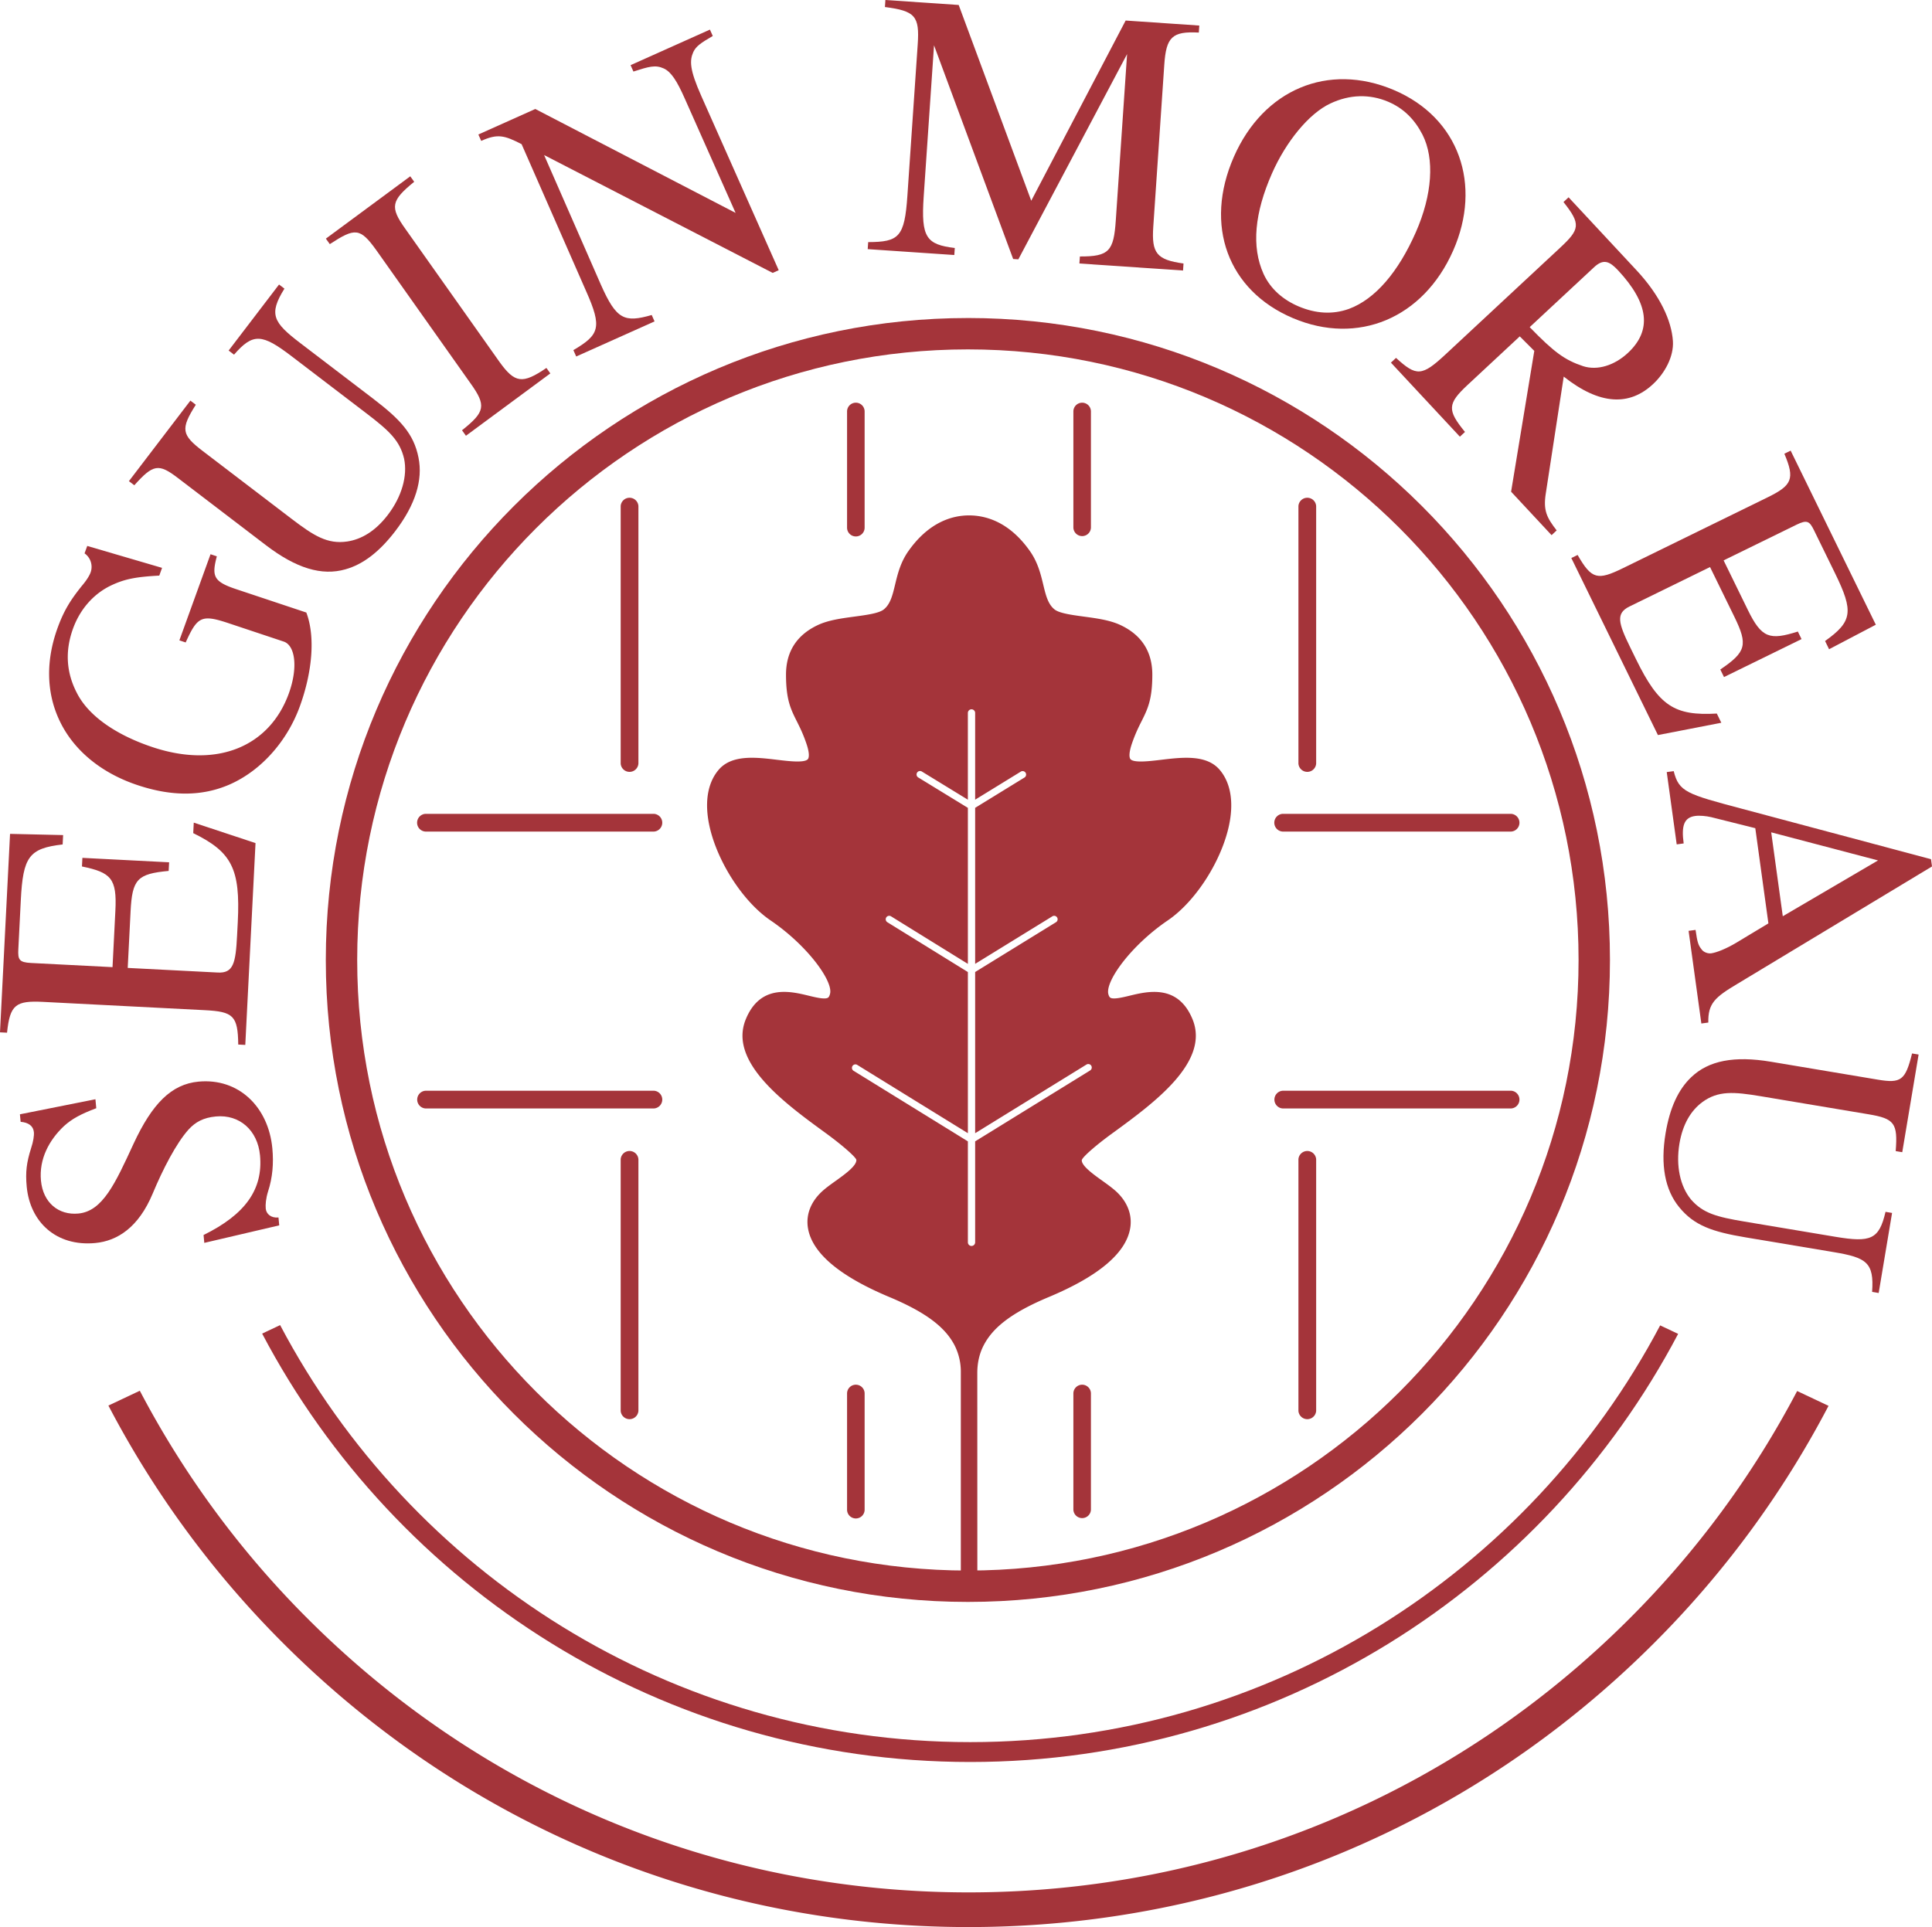 <?xml version="1.0" encoding="UTF-8"?>
<svg xmlns="http://www.w3.org/2000/svg" width="138.594" height="138.266">
  <g data-name="Group 818" clip-path="url(&quot;#a&quot;)">
    <path d="M94.416 101.223V83.185a.637.637 0 0 0-1.272 0v18.038a.637.637 0 0 0 1.272 0" fill="#a4343a" fill-rule="evenodd" data-name="Path 1146"></path>
    <path d="M45.797 101.223V83.185a.637.637 0 0 0-1.272 0v18.038a.637.637 0 0 0 1.272 0" fill="#a4343a" fill-rule="evenodd" data-name="Path 1147"></path>
    <path d="M6.907 79.514c-1.102.414-1.743.76-2.316 1.28-1.071 1.007-1.798 2.371-1.653 3.913.15 1.592 1.271 2.497 2.684 2.364 1.746-.164 2.647-2.166 3.96-5.01 1.336-2.872 2.708-4.271 4.66-4.455 2.876-.27 5.015 1.81 5.295 4.788.102 1.08.016 2.098-.306 3.087-.159.507-.195.95-.168 1.234.036.385.375.69.915.64l.053.564-5.376 1.257-.052-.565c2.996-1.474 4.278-3.279 4.049-5.719-.17-1.798-1.47-2.945-3.165-2.786-.899.085-1.465.397-1.959.936-.891.99-1.855 2.869-2.574 4.595-1.015 2.428-2.53 3.4-4.123 3.55-2.8.262-4.676-1.505-4.915-4.047-.099-1.054-.007-1.736.312-2.75.161-.483.226-.903.202-1.16-.042-.436-.376-.69-.95-.74l-.051-.539 5.417-1.08.06.643Z" fill="#a4343a" fill-rule="evenodd" data-name="Path 1148"></path>
    <path d="m18.33 60.49-.734 14.482-.505-.026c-.028-2.076-.36-2.362-2.407-2.467l-11.589-.594c-1.967-.1-2.382.2-2.59 2.21L0 74.07l.721-14.24 3.807.087-.034.672c-2.413.28-2.843.878-3.001 3.995l-.178 3.52c-.039.751.058.945.909.989l5.848.299.205-4.056c.117-2.311-.314-2.737-2.398-3.167l.032-.618 6.22.319-.032.618c-2.249.208-2.615.593-2.732 2.904l-.205 4.056 6.459.331c1.116.058 1.286-.66 1.386-2.649l.05-.967c.194-3.842-.438-5.033-3.195-6.386l.038-.753 4.43 1.467Z" fill="#a4343a" fill-rule="evenodd" data-name="Path 1149"></path>
    <path d="m118.933 52.74-6.213-12.702.452-.22c1.006 1.756 1.43 1.84 3.26.944l10.363-5.075c1.76-.862 1.977-1.319 1.208-3.133l.451-.221 6.11 12.49-3.353 1.759-.288-.59c1.966-1.4 2.057-2.117.72-4.851l-1.51-3.087c-.323-.66-.499-.778-1.259-.406l-5.229 2.56 1.74 3.559c.992 2.027 1.569 2.183 3.585 1.546l.265.542-5.562 2.724-.265-.543c1.858-1.26 1.995-1.765 1.003-3.792l-1.74-3.558-5.776 2.828c-.998.49-.806 1.184.047 2.928l.415.848c1.648 3.37 2.762 4.08 5.8 3.907l.323.66-4.547.883Z" fill="#a4343a" fill-rule="evenodd" data-name="Path 1150"></path>
    <path d="M15.555 39.917c-.381 1.441-.234 1.815 1.398 2.359l5.021 1.673c.65 1.704.44 4.23-.46 6.717-.89 2.462-2.735 4.606-5.044 5.622-1.97.857-4.14.865-6.6.045-2.762-.92-4.723-2.656-5.67-4.784-.856-1.908-.92-4.147-.072-6.488.471-1.303.97-2.057 1.738-3.018.342-.4.549-.737.636-.978a1.184 1.184 0 0 0-.436-1.362l.192-.532 5.368 1.573-.2.555c-1.75.093-2.543.262-3.533.743-1.236.616-2.167 1.712-2.656 3.064-.602 1.665-.455 3.202.275 4.608.868 1.723 2.943 3.064 5.429 3.892 4.67 1.556 8.408-.064 9.779-3.854.672-1.859.458-3.445-.37-3.72l-3.943-1.314c-1.958-.653-2.247-.479-3.087 1.378l-.452-.151 2.235-6.179.452.15Z" fill="#a4343a" fill-rule="evenodd" data-name="Path 1151"></path>
    <path d="M20.404 20.71c-1.145 1.84-.811 2.418 1.129 3.9l5.206 3.973c1.98 1.512 2.943 2.537 3.282 4.25.326 1.606-.224 3.384-1.657 5.263-1.138 1.49-2.317 2.4-3.589 2.754-1.694.484-3.528-.076-5.693-1.728l-6.329-4.832c-1.368-1.044-1.764-.991-3.118.528l-.387-.296 4.41-5.778.388.297c-1.104 1.742-1.03 2.154.5 3.322l6.371 4.863c1.593 1.216 2.574 1.835 3.993 1.626 1.024-.155 2.026-.748 2.914-1.912.997-1.306 1.42-2.793 1.165-4.023-.303-1.297-1.057-2.002-2.711-3.264l-5.37-4.1c-2.103-1.604-2.755-1.682-4.12-.106l-.387-.296 3.616-4.737.387.296Z" fill="#a4343a" fill-rule="evenodd" data-name="Path 1152"></path>
    <path d="M134.298 92.693c.15-2.113-.402-2.46-2.755-2.854l-6.313-1.057c-2.401-.402-3.701-.849-4.777-2.174-1.014-1.239-1.352-3.026-.97-5.304.302-1.807.906-3.132 1.843-4.019 1.243-1.191 3.084-1.545 5.709-1.106l7.675 1.286c1.659.278 1.977.05 2.453-1.88l.47.078-1.173 7.007-.47-.079c.158-2.01-.093-2.331-1.95-2.642l-7.725-1.294c-1.932-.323-3.062-.41-4.193.418-.814.602-1.41 1.572-1.646 2.983-.265 1.584.048 3.062.831 4.008.854.982 1.828 1.247 3.833 1.583l6.512 1.09c2.55.427 3.148.197 3.608-1.788l.47.079-.961 5.744-.47-.079Z" fill="#a4343a" fill-rule="evenodd" data-name="Path 1153"></path>
    <path d="m33.425 31.265-.282-.393c1.668-1.327 1.755-1.772.598-3.386l-6.74-9.527c-1.172-1.635-1.535-1.62-3.342-.443l-.282-.394 6.054-4.472.282.393c-1.653 1.348-1.76 1.807-.633 3.38l6.74 9.527c1.113 1.553 1.661 1.622 3.378.45l.281.393-6.054 4.472Z" fill="#a4343a" fill-rule="evenodd" data-name="Path 1154"></path>
    <path d="M51.13 2.582c-.87.506-1.198.74-1.392 1.145-.274.614-.278 1.253.57 3.16l5.554 12.501-.432.193-16.398-8.456 4.08 9.317c1.106 2.486 1.672 2.724 3.64 2.16l.203.46-5.62 2.517-.203-.458c1.873-1.1 2.072-1.623.925-4.205l-4.639-10.572c-1.232-.634-1.721-.763-2.898-.235l-.204-.459L38.4 7.82l14.369 7.456-3.646-8.205c-.547-1.231-.965-1.912-1.508-2.16-.612-.276-1.065-.131-2.176.222l-.203-.458 5.691-2.551.204.458Z" fill="#a4343a" fill-rule="evenodd" data-name="Path 1155"></path>
    <path d="m77.432 18.906.035-.505c2.106.01 2.427-.395 2.576-2.599l.81-11.921-7.801 14.727-.372-.025-5.677-15.332-.742 10.87c-.198 2.92.194 3.426 2.232 3.672l-.035.504-6.212-.422.034-.504c2.214-.01 2.611-.357 2.813-3.33l.741-10.87c.137-2.018-.185-2.386-2.353-2.667L63.515 0l5.258.357 5.204 14.046 6.773-12.93 5.283.36-.034.504c-1.914-.104-2.343.32-2.478 2.312l-.79 11.629c-.127 1.885.24 2.364 2.17 2.628l-.034.504-7.435-.504Z" fill="#a4343a" fill-rule="evenodd" data-name="Path 1156"></path>
    <path d="M92.76 22.83c-4.675-1.977-6.416-6.656-4.241-11.593 2.122-4.819 6.756-6.772 11.455-4.785 4.723 1.998 6.343 6.823 4.273 11.522-2.154 4.89-6.86 6.813-11.487 4.856m9.286-13.164c-.554-1.08-1.34-1.89-2.472-2.37-1.301-.55-2.736-.537-4.146.133-1.549.725-3.19 2.762-4.183 5.017-1.244 2.825-1.486 5.257-.602 7.208.495 1.082 1.41 1.863 2.518 2.332 1.205.51 2.422.602 3.61.175 1.88-.697 3.537-2.643 4.791-5.491 1.192-2.706 1.356-5.284.484-7.004" fill="#a4343a" fill-rule="evenodd" data-name="Path 1157"></path>
    <path d="m108.4 35.279 1.664-10.102-1.042-1.042-3.735 3.477c-1.463 1.362-1.479 1.808-.195 3.38l-.366.34-4.947-5.313.366-.34c1.46 1.336 1.851 1.331 3.545-.245l8.22-7.653c1.425-1.326 1.512-1.695.248-3.285l.365-.34 4.875 5.236c1.702 1.828 2.513 3.625 2.61 5.08.071 1.12-.585 2.306-1.432 3.094-1.675 1.56-3.795 1.52-6.4-.545l-1.287 8.384c-.193 1.221.069 1.733.78 2.652l-.366.34-2.903-3.118Zm1.334-11.807c1.759 1.812 2.52 2.36 3.826 2.798 1.03.335 2.254-.05 3.217-.945 1.732-1.613 1.522-3.538-.7-5.925-.61-.654-1.05-.856-1.723-.229l-4.62 4.301Z" fill="#a4343a" fill-rule="evenodd" data-name="Path 1158"></path>
    <path d="m121.133 66.788.5-.068c.13.938.208 1.114.435 1.401.134.195.446.312.683.28.395-.054 1.082-.333 1.777-.745l2.33-1.404-.94-6.83-3.169-.793c-.36-.083-.823-.127-1.14-.084-.817.11-1.001.72-.829 1.971l-.5.068-.715-5.188.501-.067c.366 1.49.952 1.65 4.854 2.688l13.602 3.629.072.521-13.958 8.421c-1.613.962-2.116 1.402-2.088 2.779l-.5.068-.915-6.647Zm13.589-5.053-7.662-2.016.83 6.021 6.832-4.005Z" fill="#a4343a" fill-rule="evenodd" data-name="Path 1159"></path>
    <path d="M108.4 58.393H92.014a.637.637 0 0 0 0 1.272h16.384a.637.637 0 0 0 0-1.272" fill="#a4343a" fill-rule="evenodd" data-name="Path 1160"></path>
    <path d="M108.4 78.26H92.014a.637.637 0 0 0 0 1.271h16.384a.637.637 0 0 0 0-1.272" fill="#a4343a" fill-rule="evenodd" data-name="Path 1161"></path>
    <path d="M46.907 78.26H30.522a.637.637 0 0 0 0 1.271h16.385a.637.637 0 0 0 0-1.272" fill="#a4343a" fill-rule="evenodd" data-name="Path 1162"></path>
    <path d="M46.907 58.393H30.522a.637.637 0 0 0 0 1.272h16.385a.637.637 0 0 0 0-1.272" fill="#a4343a" fill-rule="evenodd" data-name="Path 1163"></path>
    <path d="M94.416 54.78V36.315a.637.637 0 0 0-1.272 0V54.78a.637.637 0 0 0 1.272 0" fill="#a4343a" fill-rule="evenodd" data-name="Path 1164"></path>
    <path d="M45.797 54.78V36.315a.637.637 0 0 0-1.272 0V54.78a.637.637 0 0 0 1.272 0" fill="#a4343a" fill-rule="evenodd" data-name="Path 1165"></path>
    <path d="M77.63 28.893a.63.63 0 0 0-.63.63v8.337a.63.63 0 0 0 1.259 0v-8.337a.63.63 0 0 0-.63-.63" fill="#a4343a" fill-rule="evenodd" data-name="Path 1166"></path>
    <path d="M77.63 99.352a.63.63 0 0 0-.63.63v8.337a.63.63 0 0 0 1.259 0v-8.337a.63.63 0 0 0-.63-.63" fill="#a4343a" fill-rule="evenodd" data-name="Path 1167"></path>
    <path d="M61.395 28.893a.63.63 0 0 0-.63.63v8.337a.63.63 0 0 0 1.26 0v-8.337a.63.63 0 0 0-.63-.63" fill="#a4343a" fill-rule="evenodd" data-name="Path 1168"></path>
    <path d="M61.395 99.352a.63.63 0 0 0-.63.63v8.337a.63.63 0 0 0 1.26 0v-8.337a.63.63 0 0 0-.63-.63" fill="#a4343a" fill-rule="evenodd" data-name="Path 1169"></path>
    <path d="M83.77 66.04c2.153-1.464 4.127-4.707 4.494-7.382.193-1.416-.07-2.597-.761-3.415-.945-1.119-2.683-.91-4.228-.725-.823.099-1.951.233-2.183-.053-.044-.054-.168-.296.104-1.102.242-.71.48-1.188.692-1.609.432-.864.775-1.547.775-3.344 0-1.66-.775-2.86-2.303-3.57-.752-.35-1.704-.478-2.629-.602-.81-.11-1.73-.233-2.078-.508-.476-.377-.632-1.023-.813-1.776-.182-.752-.387-1.604-.955-2.41-1.49-2.12-3.19-2.564-4.369-2.564-1.162 0-2.861.445-4.353 2.564-.57.808-.774 1.66-.955 2.412-.18.75-.337 1.397-.813 1.774-.347.275-1.228.394-2.082.509-.92.123-1.873.251-2.625.6-1.528.71-2.303 1.911-2.303 3.571 0 1.798.343 2.48.776 3.344.211.421.45.898.691 1.61.273.805.149 1.047.104 1.101-.232.287-1.363.151-2.196.052-1.532-.185-3.27-.394-4.215.726-.691.818-.954 1.999-.76 3.415.366 2.675 2.34 5.918 4.493 7.382 2.57 1.747 4.41 4.231 4.28 5.196-.023.126-.07.29-.162.348-.217.14-.868-.018-1.393-.145-1.296-.315-3.466-.842-4.504 1.697-1.257 3.073 2.794 6.021 5.752 8.175 1.166.85 2.126 1.696 2.18 1.905.036.427-.843 1.055-1.502 1.526-.317.227-.617.442-.872.665-.868.756-1.258 1.716-1.098 2.701.289 1.785 2.254 3.451 5.84 4.953 2.781 1.164 4.041 2.248 4.673 3.454a4.2 4.2 0 0 1 .454 1.951v14.93c0 .284.19.541.468.598a.594.594 0 0 0 .717-.58l-.004-14.91c0-.686.141-1.369.457-1.976.632-1.219 1.892-2.303 4.673-3.467 3.587-1.501 5.552-3.168 5.841-4.953.16-.985-.23-1.945-1.097-2.701-.26-.226-.565-.445-.892-.68-.64-.457-1.518-1.085-1.486-1.49.057-.228 1-1.057 2.196-1.927 2.957-2.153 7.007-5.102 5.75-8.174-1.038-2.536-3.207-2.011-4.506-1.697-.524.127-1.176.283-1.391.145-.073-.047-.126-.157-.157-.321-.133-.98 1.705-3.475 4.275-5.223M73.246 55.353a.25.25 0 0 1 .263.423l-3.556 2.186v11.195l5.525-3.403a.249.249 0 1 1 .263.422l-5.788 3.566v11.565l7.985-4.925a.249.249 0 0 1 .263.423l-8.248 5.087v7.244a.26.26 0 0 1-.521 0v-7.244l-8.22-5.076a.25.25 0 0 1 .263-.422l7.957 4.913V69.743l-5.776-3.574a.249.249 0 1 1 .264-.423l5.512 3.412V57.963l-3.564-2.183a.249.249 0 1 1 .263-.423l3.3 2.021v-6.224a.26.26 0 0 1 .522 0v6.223l3.293-2.024Z" fill="#a4343a" fill-rule="evenodd" data-name="Path 1170"></path>
    <path d="M119.094 95.096c-9.382 17.764-28.046 29.9-49.494 29.9-21.457 0-40.126-12.145-49.505-29.92l-1.29.609c9.609 18.257 28.77 30.737 50.795 30.737 22.016 0 41.172-12.47 50.783-30.717l-1.29-.609Z" fill="#a4343a" fill-rule="evenodd" data-name="Path 1171"></path>
    <path d="M128.92 99.805a67.231 67.231 0 0 1-12.035 16.337c-12.662 12.662-29.497 19.636-47.405 19.636-17.906 0-34.742-6.974-47.404-19.636A67.243 67.243 0 0 1 10.03 99.785l-2.253 1.064a69.727 69.727 0 0 0 12.538 17.053c13.132 13.132 30.593 20.364 49.164 20.364 18.572 0 36.033-7.232 49.165-20.364a69.734 69.734 0 0 0 12.528-17.034l-2.253-1.063Z" fill="#a4343a" fill-rule="evenodd" data-name="Path 1172"></path>
    <path d="M69.432 22.818c-25.438 0-46.06 20.621-46.06 46.06 0 25.437 20.622 46.059 46.06 46.059 25.438 0 46.06-20.622 46.06-46.06 0-25.438-20.622-46.06-46.06-46.06m0 89.869c-24.195 0-43.808-19.614-43.808-43.809 0-24.194 19.613-43.808 43.808-43.808 24.194 0 43.808 19.614 43.808 43.808 0 24.195-19.614 43.809-43.808 43.809" fill="#a4343a" fill-rule="evenodd" data-name="Path 1173"></path>
  </g>
  <defs>
    <clipPath id="a">
      <path d="M0 0h138.594v138.266H0V0z" data-name="Rectangle 948"></path>
    </clipPath>
  </defs>
</svg>
